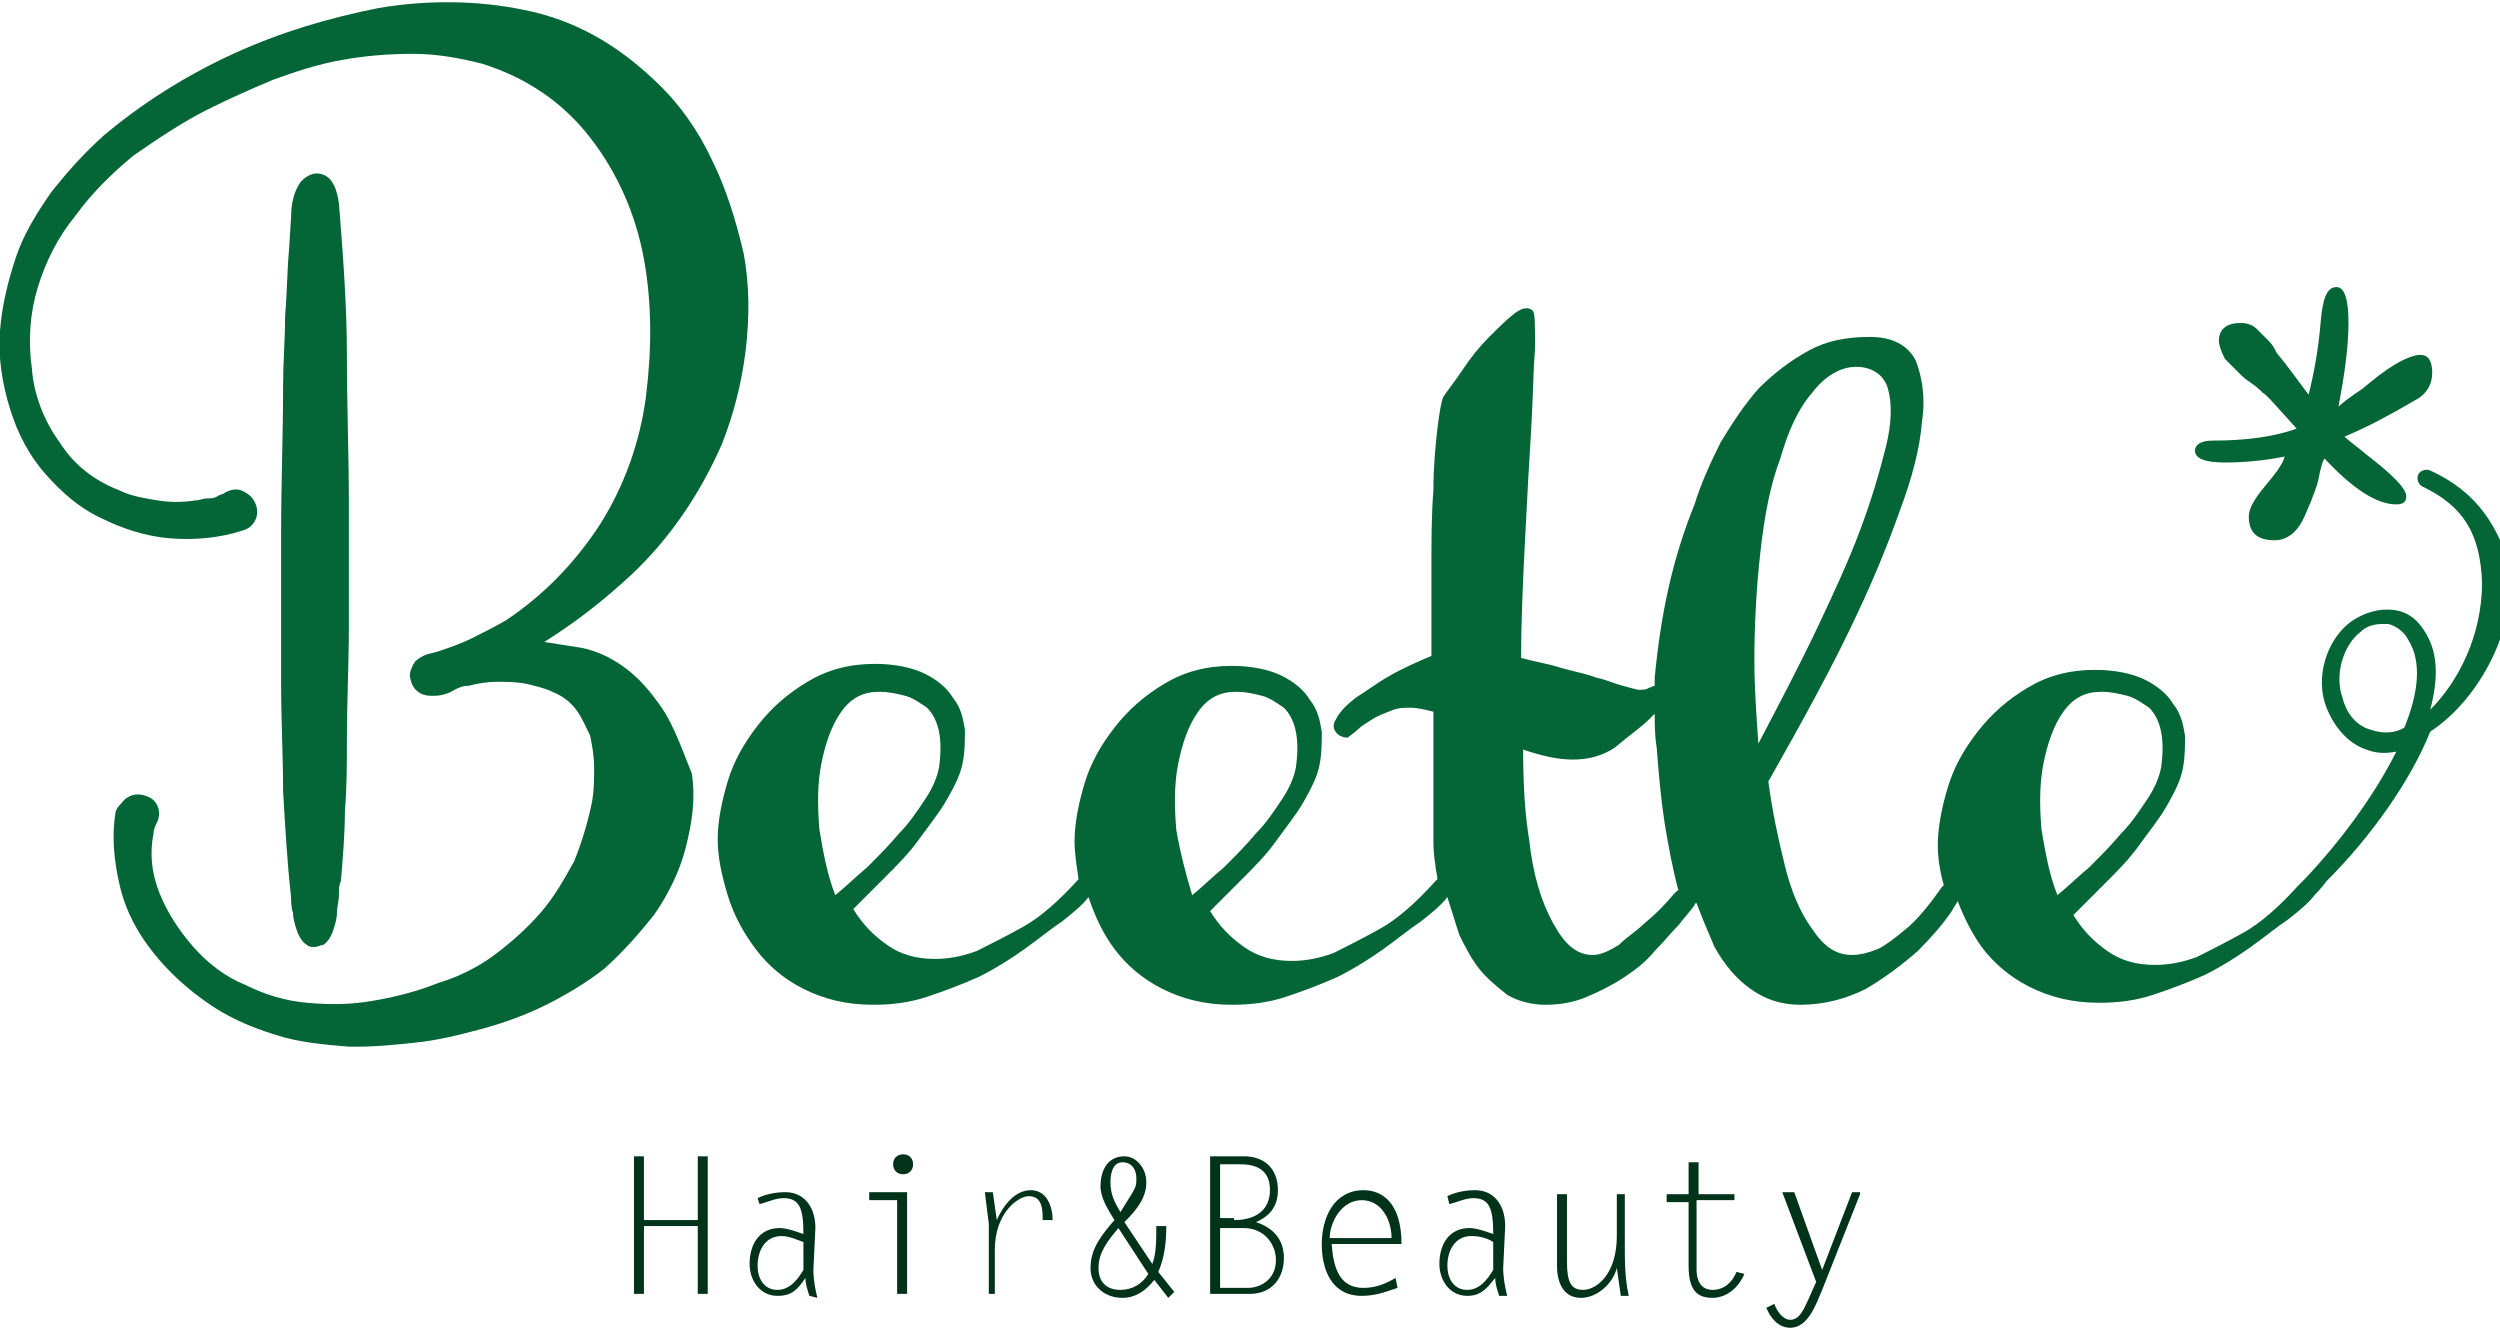 <svg version="1.1"
	 xmlns="http://www.w3.org/2000/svg" xmlns:xlink="http://www.w3.org/1999/xlink" xmlns:a="http://ns.adobe.com/AdobeSVGViewerExtensions/3.0/"
	 x="0px" y="0px" width="125.4px" height="66.6px" viewBox="0 0 125.4 66.6" style="enable-background:new 0 0 125.4 66.6;"
	 xml:space="preserve">
<style type="text/css">
	.st0{fill:#00331A;}
	.st1{fill:#046536;}
</style>
<defs>
</defs>
<g>
	<g>
		<path class="st0" d="M32.3,61.2H35V58h0.5v6.9H35v-3.4h-2.7v3.4h-0.5V58h0.5V61.2z"/>
		<path class="st0" d="M40.6,65c-0.1-0.3-0.2-0.6-0.2-0.9C40,64.7,39.7,65,39,65c-0.9,0-1.4-0.8-1.4-1.6c0-1,0.5-1.8,1.5-1.8
			c0.4,0,0.9,0.2,1.2,0.3c0-1.3-0.2-1.8-1-1.8c-0.4,0-0.8,0.2-1.2,0.3L38,60.1c0.4-0.2,0.9-0.3,1.4-0.3c0.9,0,1.5,0.7,1.5,1.8
			l-0.1,2.1c0,0.5,0.1,1,0.2,1.4L40.6,65z M40.3,62.3C40,62.2,39.6,62,39.2,62c-0.8,0-1.2,0.7-1.2,1.5c0,0.6,0.3,1.2,1,1.2
			c0.6,0,1-0.5,1.3-1V62.3z"/>
		<path class="st0" d="M45.1,60.2h-1.5v-0.4h1.9v5.1h-0.5V60.2z M45.8,58.4c0,0.3-0.2,0.5-0.5,0.5c-0.3,0-0.5-0.2-0.5-0.5
			c0-0.3,0.2-0.5,0.5-0.5C45.6,57.9,45.8,58.1,45.8,58.4z"/>
		<path class="st0" d="M50.1,64.9h-0.5v-3.5l-0.2-1.6h0.4l0.2,1.4c0.3-0.7,0.9-1.5,1.7-1.5c0.8,0,1.1,0.8,1.1,1.5h-0.5
			c0-0.5,0-1.2-0.7-1.2c-0.5,0-1.7,0.8-1.7,2.7V64.9z"/>
		<path class="st0" d="M57.8,63.4c0.2-0.5,0.2-1.2,0.2-1.9h0.5c0,0.9-0.1,1.6-0.4,2.3l0.8,1l-0.3,0.3l-0.7-0.9
			c-0.4,0.5-0.9,0.9-1.6,0.9c-0.9,0-1.6-0.6-1.6-1.5c0-1,0.6-1.7,1.2-2.4c-0.3-0.5-0.7-1.1-0.7-1.7c0-0.7,0.3-1.5,1.2-1.5
			c0.6,0,1.1,0.6,1.1,1.3c0,0.8-0.5,1.4-1.1,2L57.8,63.4z M56.1,61.6c-0.5,0.6-1,1.2-1,2c0,0.7,0.4,1.1,1.1,1.1
			c0.6,0,1.1-0.3,1.4-0.8L56.1,61.6z M55.7,59.3c0,0.6,0.2,1,0.5,1.5c0.8-1.3,0.8-1.2,0.8-1.7c0-0.4-0.2-0.8-0.7-0.8
			C55.8,58.3,55.7,58.9,55.7,59.3z"/>
		<path class="st0" d="M60.7,64.9V58h1.7c1,0,1.7,0.6,1.7,1.7c0,0.8-0.4,1.3-1.1,1.6c0.9,0.3,1.4,0.9,1.4,1.8c0,1-0.6,1.8-1.7,1.8
			H60.7z M61.9,61.2c1.2,0,1.8-0.6,1.8-1.5c0-0.7-0.3-1.3-1.5-1.3h-1v2.7H61.9z M62.6,64.6c0.6,0,1.4-0.4,1.4-1.4
			c0-0.8-0.6-1.6-1.6-1.6h-1.2v3H62.6z"/>
		<path class="st0" d="M70.1,64.6C69.5,64.8,69,65,68.3,65c-1.5,0-2-1.3-2-2.6c0-1.3,0.6-2.7,2.1-2.7c0.9,0,1.9,0.6,1.9,2.7h-3.5
			c0.1,1.8,0.8,2.2,1.6,2.2c0.6,0,1.1-0.2,1.6-0.5L70.1,64.6z M69.8,62.1c0-0.9-0.5-1.9-1.5-1.9c-1,0-1.6,1.1-1.6,1.9H69.8z"/>
		<path class="st0" d="M75.2,65c-0.1-0.3-0.2-0.6-0.2-0.9c-0.4,0.5-0.7,0.9-1.4,0.9c-0.9,0-1.4-0.8-1.4-1.6c0-1,0.5-1.8,1.5-1.8
			c0.4,0,0.9,0.2,1.2,0.3c0-1.3-0.2-1.8-1-1.8c-0.4,0-0.8,0.2-1.2,0.3l-0.1-0.4c0.4-0.2,0.9-0.3,1.4-0.3c0.9,0,1.5,0.7,1.5,1.8
			l-0.1,2.1c0,0.5,0.1,1,0.2,1.4L75.2,65z M74.9,62.3c-0.3-0.2-0.7-0.3-1.1-0.3c-0.8,0-1.2,0.7-1.2,1.5c0,0.6,0.3,1.2,1,1.2
			c0.6,0,1-0.5,1.3-1V62.3z"/>
		<path class="st0" d="M81,59.9h0.5v2.5c0,0.9,0,1.7,0.2,2.6h-0.4l-0.2-1.4h0c-0.2,0.8-1,1.5-1.8,1.5c-0.9,0-1.2-0.8-1.2-1.6v-3.6
			h0.5v3.4c0,1,0.2,1.4,0.8,1.4c0.7,0,1.7-0.8,1.7-2.7V59.9z"/>
		<path class="st0" d="M87,60.2h-1.9v3.5c0,0.5,0.2,1,0.8,1c0.6,0,1-0.4,1.2-0.9l0.4,0.1c-0.3,0.7-0.9,1.2-1.6,1.2
			c-0.7,0-1.2-0.3-1.2-1.6v-3.2h-1.1v-0.4h1.1v-1.6h0.5v1.6H87V60.2z"/>
		<path class="st0" d="M93.3,59.9l-1.9,4.8c-0.3,0.7-0.7,1.9-1.6,1.9c-0.6,0-1-0.5-1.2-1l0.4-0.2c0.1,0.3,0.4,0.8,0.8,0.8
			c0.5,0,0.7-0.6,0.9-1l0.4-0.9l-1.7-4.5H90l1.4,3.9l1.5-3.9H93.3z"/>
	</g>
	<g>
		<path class="st1" d="M14.6,45c0,0.2,0,0.5,0.1,0.8c0,0.3,0.1,0.6,0.2,0.9c0.1,0.3,0.3,0.6,0.5,0.7c0.1,0.1,0.2,0.1,0.4,0.1
			c0.1,0,0.3-0.1,0.4-0.1c0.2-0.1,0.4-0.4,0.5-0.7c0.1-0.3,0.2-0.6,0.2-0.9c0-0.3,0.1-0.6,0.1-0.9c0-0.3,0-0.5,0.1-0.7
			c0.1-1.2,0.2-2.4,0.2-3.5c0.1-1.2,0.1-2.4,0.1-3.5c0-2,0.1-3.9,0.1-5.9c0-2,0-4,0-6c0-2.5-0.1-5-0.1-7.5c0-2.5-0.2-5.1-0.4-7.6
			c-0.1-0.7-0.3-1.2-0.7-1.4c-0.4-0.2-0.8-0.1-1.2,0.3c-0.3,0.4-0.5,1-0.5,1.8l-0.1,1.6c-0.1,1.1-0.1,2.2-0.2,3.4
			c0,1.1-0.1,2.3-0.1,3.4c0,2.5-0.1,5-0.1,7.5c0,2.5,0,5,0,7.5c0,1.8,0.1,3.6,0.1,5.4C14.3,41.4,14.4,43.2,14.6,45z"/>
		<path class="st1" d="M32.9,35.1c-1-1.4-2.3-2.3-3.7-2.6c-0.6-0.1-1.3-0.2-1.9-0.3c1.6-1,3-2.1,4.4-3.4c1.9-1.8,3.4-4,4.5-6.5
			c0.6-1.5,1-3.1,1.2-4.7c0.2-1.7,0.2-3.3-0.1-4.9C36.9,11,36.4,9.4,35.7,8c-0.7-1.5-1.7-2.9-2.9-4c-1.9-1.8-4-3-6.5-3.5
			c-2.4-0.5-4.9-0.5-7.3-0.1c-2.5,0.5-4.9,1.2-7.3,2.3C9.3,3.8,7.1,5.2,5.2,6.8C4.2,7.7,3.4,8.6,2.6,9.6c-0.7,1-1.4,2.1-1.8,3.3
			c-0.4,1.2-0.7,2.4-0.8,3.7c-0.1,1.3,0.1,2.6,0.5,3.9c0.4,1.3,1,2.4,1.8,3.3c0.8,0.9,1.7,1.7,2.8,2.2c1,0.5,2.2,0.9,3.4,1
			c1.2,0.1,2.5,0,3.7-0.4c0.4-0.1,0.7-0.5,0.7-0.9c0-0.4-0.2-0.8-0.6-1c-0.3-0.2-0.6-0.2-1,0c-0.1,0.1-0.3,0.1-0.4,0.2
			c-0.2,0.1-0.3,0.1-0.5,0.1c-0.2,0-0.4,0.1-0.6,0.1c-0.6,0.1-1.3,0.1-1.9,0c-0.6-0.1-1.3-0.2-1.9-0.5c-1.3-0.5-2.3-1.3-3-2.4
			c-0.8-1.1-1.3-2.4-1.4-3.7c-0.2-1.4-0.1-2.8,0.3-4.1c0.4-1.3,1-2.5,1.9-3.6c0.8-1.1,1.8-2.1,2.9-3C8,6.9,9.2,6.1,10.4,5.5
			c1-0.5,2.1-1,3.3-1.5c1.1-0.4,2.3-0.8,3.5-1c1.1-0.2,2.3-0.3,3.5-0.3c0,0,0,0,0,0c1.2,0,2.3,0.2,3.5,0.5c2.2,0.7,4,1.9,5.4,3.7
			c1.4,1.8,2.3,3.9,2.7,6.1c0.4,2.2,0.4,4.5,0.1,6.9c-0.3,2.3-1.1,4.5-2.3,6.4c-1.3,2-2.9,3.6-4.7,4.8c-0.5,0.3-1.1,0.6-1.7,0.9
			c-0.6,0.3-1.2,0.5-1.8,0.7l-0.4,0.1c-0.4,0.1-0.7,0.4-0.7,0.4c0,0.1-0.1,0.1-0.1,0.2c-0.1,0.2-0.2,0.4-0.1,0.7
			c0.1,0.5,0.5,0.8,1,0.8c0.1,0,0.1,0,0.2,0c0.3,0,0.7-0.1,1-0.3c0.2-0.1,0.4-0.2,0.7-0.2c0.4-0.1,0.9-0.2,1.4-0.2
			c0.5,0,1,0,1.5,0.1c0.4,0.1,0.9,0.2,1.3,0.4c0.5,0.2,0.9,0.5,1.2,0.9c0.3,0.4,0.5,0.9,0.7,1.3c0.1,0.5,0.2,1,0.2,1.6
			c0,0.6,0,1.1-0.1,1.7c-0.2,1-0.5,2-0.9,3c-0.5,0.9-1,1.8-1.7,2.6c-0.7,0.8-1.5,1.5-2.3,2.1c-0.8,0.6-1.8,1.1-2.8,1.4
			c-1,0.4-2.1,0.7-3.3,0.9c-1.1,0.2-2.2,0.2-3.3,0.1c-1.1-0.1-2.1-0.4-3.1-0.9c-1-0.4-1.9-1.1-2.6-1.9c-0.7-0.8-1.3-1.7-1.7-2.7
			c-0.4-1-0.5-2-0.3-3c0-0.2,0.1-0.4,0.2-0.6c0.2-0.5,0-1-0.4-1.2c-0.4-0.2-0.8-0.2-1.1,0c-0.2,0.1-0.3,0.3-0.5,0.5l-0.1,0.2
			c-0.2,1.2-0.1,2.4,0.2,3.7c0.3,1.3,0.9,2.4,1.7,3.4c0.8,1,1.7,1.8,2.7,2.5c1,0.7,2.1,1.2,3.4,1.6c1.2,0.4,2.5,0.5,3.7,0.6
			c0.2,0,0.3,0,0.5,0c0.9,0,1.9-0.1,2.8-0.2c1.1-0.1,2.3-0.4,3.4-0.7c1.1-0.3,2.2-0.7,3.2-1.2c1-0.5,2-1.1,2.9-1.8
			c0.9-0.8,1.7-1.7,2.5-2.7c0.7-1,1.3-2.2,1.6-3.4c0.3-1.2,0.5-2.4,0.3-3.7C34.1,37.3,33.7,36.1,32.9,35.1z"/>
		<path class="st1" d="M121.9,23.6c-0.2-0.1-0.5,0-0.6,0.2c-0.1,0.2,0,0.5,0.2,0.6c2.1,1,2.9,2.4,3,4.8c0,2.7-1.2,5-2.6,6.4
			c0.4-1.5,0.4-2.8-0.2-3.8c-0.4-0.7-0.9-1.1-1.6-1.2c-0.7-0.1-1.5,0.1-2.2,0.6c-1.2,0.9-1.8,2.8-1.2,4.3c0.4,1,1.1,1.8,2,2.1
			c0.5,0.2,1,0.2,1.5,0.1c-1.1,2.2-2.8,4.5-4.6,6.4c0,0-0.3,0.3-0.3,0.3c-1,1.1-1.9,1.9-2.8,2.4c-0.9,0.5-1.7,0.9-2.3,1.2
			c-0.8,0.3-1.5,0.4-2.1,0.4c-0.9,0-1.7-0.2-2.4-0.7c-0.7-0.5-1.2-1-1.7-1.8c0.5-0.5,1-1,1.6-1.6c0.6-0.6,1.2-1.2,1.7-1.9
			c0.5-0.7,1-1.3,1.4-2c0.4-0.7,0.7-1.3,0.8-1.9c0.1-0.5,0.1-1.1,0.1-1.6c-0.1-0.6-0.2-1.1-0.6-1.6c-0.3-0.5-0.8-0.9-1.4-1.2
			c-0.6-0.3-1.5-0.5-2.5-0.5c-1.3,0-2.4,0.3-3.4,0.9c-1,0.6-1.8,1.3-2.5,2.2c-0.7,0.9-1.2,1.8-1.5,2.8c-0.3,1-0.5,2-0.5,2.9
			c0,0.6,0.1,1.3,0.3,2c0,0,0,0-0.1,0.1c-0.7,1-1.3,1.7-1.8,2.1c-0.6,0.5-1,0.8-1.4,1c-0.5,0.2-0.9,0.3-1.3,0.3
			c-0.8,0-1.4-0.4-2-1.3c-0.6-0.8-1.1-2-1.4-3.3c-0.3-1.2-0.6-2.6-0.8-4.1c1.7-3,3.3-5.9,4.5-8.5c0.8-1.7,1.5-3.4,2.1-5.1
			c0.6-1.6,1-3.1,1.1-4.4c0.2-1.3,0-2.3-0.3-3.1c-0.4-0.8-1.2-1.2-2.3-1.2c-1.2,0-2.2,0.2-3.1,0.7c-0.9,0.5-1.7,1.1-2.5,1.9
			c-0.7,0.8-1.3,1.7-1.9,2.7c-0.5,1-1,2.1-1.3,3.1C83.9,28,83.3,30.8,83,34c0,0.1,0,0.2,0,0.4c-0.1,0-0.2,0.1-0.3,0.1
			c-0.1,0.1-0.3,0.1-0.5,0.1c-0.1,0-0.4-0.1-0.8-0.2c-0.4-0.1-0.8-0.3-1.3-0.4c-0.5-0.2-1.1-0.3-1.8-0.5c-0.6-0.2-1.3-0.3-2-0.5
			c0-2,0.1-4,0.2-6c0.1-2,0.2-3.8,0.3-5.4c0.1-1.6,0.1-3,0.2-4.1c0-1.1,0-1.7-0.1-1.9c-0.2-0.2-0.5-0.2-0.9,0.1
			c-0.4,0.3-0.8,0.7-1.3,1.2c-0.5,0.5-0.9,1-1.3,1.6c-0.4,0.6-0.8,1.1-1,1.4c-0.1,0.2-0.2,0.8-0.3,1.6c-0.1,0.9-0.2,1.9-0.2,3.1
			c-0.1,1.2-0.1,2.6-0.1,4s0,2.9,0,4.3c-0.7,0.3-1.4,0.6-2.1,1c-0.7,0.4-1.2,0.8-1.7,1.1c-0.5,0.4-0.8,0.7-1,1.1
			c-0.2,0.3-0.1,0.6,0.2,0.8c0.2,0.1,0.3,0.1,0.4,0.1c0.1-0.1,0.3-0.2,0.5-0.4c0.2-0.2,0.4-0.3,0.7-0.5c0.3-0.2,0.6-0.3,1.1-0.5
			c0.3-0.1,0.5-0.1,0.9-0.1c0.3,0,0.7,0.1,1.1,0.2c0,1.5,0,2.8,0,4c0,1.1,0,1.9,0,2.3c0,0.4,0,0.8,0.1,1.4c0,0.2,0.1,0.5,0.1,0.7
			c0,0,0,0-0.1,0.1c-1,1.1-1.9,1.9-2.8,2.4c-0.9,0.5-1.7,0.9-2.3,1.2c-0.8,0.3-1.5,0.4-2.1,0.4c-0.9,0-1.7-0.2-2.4-0.7
			c-0.7-0.5-1.2-1-1.7-1.8c0.5-0.5,1-1,1.6-1.6c0.6-0.6,1.2-1.2,1.7-1.9c0.5-0.7,1-1.3,1.4-2c0.4-0.7,0.7-1.3,0.8-1.9
			c0.1-0.5,0.1-1.1,0.1-1.6c-0.1-0.6-0.2-1.1-0.6-1.6c-0.3-0.5-0.8-0.9-1.4-1.2c-0.6-0.3-1.5-0.5-2.5-0.5c-1.3,0-2.4,0.3-3.4,0.9
			c-1,0.6-1.8,1.3-2.5,2.2c-0.7,0.9-1.2,1.8-1.5,2.8c-0.3,1-0.5,2-0.5,2.9c0,0.6,0.1,1.2,0.2,1.9c0,0,0,0,0,0
			c-1,1.1-1.9,1.9-2.8,2.4c-0.9,0.5-1.7,0.9-2.3,1.2c-0.8,0.3-1.5,0.4-2.1,0.4c-0.9,0-1.7-0.2-2.4-0.7c-0.7-0.5-1.2-1-1.7-1.8
			c0.5-0.5,1-1,1.6-1.6c0.6-0.6,1.2-1.2,1.7-1.9c0.5-0.7,1-1.3,1.4-2c0.4-0.7,0.7-1.3,0.8-1.9c0.1-0.5,0.1-1.1,0.1-1.6
			c-0.1-0.6-0.2-1.1-0.6-1.6c-0.3-0.5-0.8-0.9-1.4-1.2c-0.6-0.3-1.5-0.5-2.5-0.5c-1.3,0-2.4,0.3-3.4,0.9c-1,0.6-1.8,1.3-2.5,2.2
			c-0.7,0.9-1.2,1.8-1.5,2.8c-0.3,1-0.5,2-0.5,2.9c0,0.9,0.2,1.8,0.5,2.8c0.3,1,0.8,1.9,1.4,2.7c0.6,0.8,1.4,1.5,2.4,2
			c1,0.5,2.1,0.8,3.5,0.8c0.9,0,1.8-0.1,2.7-0.4c0.9-0.3,1.7-0.6,2.6-1c0.8-0.4,1.6-0.9,2.3-1.4c0.7-0.5,1.3-1,1.9-1.4
			c0.5-0.4,1-0.8,1.3-1.2c0,0,0,0,0,0c0.3,0.9,0.7,1.8,1.3,2.6c0.6,0.8,1.4,1.5,2.4,2c1,0.5,2.1,0.8,3.5,0.8c0.9,0,1.8-0.1,2.7-0.4
			c0.9-0.3,1.7-0.6,2.6-1c0.8-0.4,1.6-0.9,2.3-1.4c0.7-0.5,1.3-1,1.9-1.4c0.5-0.4,1-0.8,1.3-1.2c0,0,0,0,0,0c0,0,0,0,0,0
			c0.2,0.6,0.4,1.3,0.6,1.9c0.3,0.6,0.6,1.2,1,1.7c0.4,0.5,0.9,0.9,1.4,1.3c0.5,0.3,1.2,0.5,1.9,0.5c0.7,0,1.4-0.1,2.1-0.4
			c0.7-0.3,1.3-0.6,1.9-1c0.6-0.4,1.1-0.8,1.5-1.3c0.5-0.5,0.8-0.9,1.2-1.3c0.3-0.4,0.6-0.7,0.8-1c0,0,0-0.1,0.1-0.1
			c0.3,0.8,0.6,1.5,0.9,2.2c0.5,0.9,1.1,1.6,1.8,2.1c0.7,0.5,1.5,0.8,2.5,0.8c1.2,0,2.3-0.3,3.3-0.8c1-0.6,1.8-1.2,2.6-1.9
			c0.7-0.7,1.3-1.4,1.7-2c0.1-0.2,0.2-0.3,0.3-0.5c0.3,0.8,0.7,1.6,1.2,2.3c0.6,0.8,1.4,1.5,2.4,2c1,0.5,2.1,0.8,3.5,0.8
			c0.9,0,1.8-0.1,2.7-0.4c0.9-0.3,1.7-0.6,2.6-1c0.8-0.4,1.6-0.9,2.3-1.4c0.7-0.5,1.3-1,1.9-1.4c0.5-0.4,1-0.8,1.3-1.2
			c0.3-0.3,0.6-0.7,0.6-0.7c2.2-2.2,4.2-5,5.2-7.5c2-1.3,4.1-4.3,4.1-8C125.3,26.4,124.3,24.7,121.9,23.6z M41.1,41.6
			c-0.1-1.2-0.1-2.3,0.1-3.3c0.2-1,0.5-1.9,1-2.6c0.5-0.7,1.1-1,1.9-1c0.5,0,0.9,0.1,1.3,0.2c0.4,0.1,0.8,0.4,1.1,0.6
			c0.3,0.3,0.5,0.7,0.6,1.2c0.1,0.5,0.1,1.1,0,1.8c-0.1,0.5-0.3,1-0.7,1.6c-0.4,0.6-0.8,1.2-1.3,1.7c-0.5,0.6-1,1.1-1.6,1.7
			c-0.6,0.5-1.1,1-1.6,1.4C41.5,43.9,41.3,42.8,41.1,41.6z M59,41.6c-0.1-1.2-0.1-2.3,0.1-3.3c0.2-1,0.5-1.9,1-2.6
			c0.5-0.7,1.1-1,1.9-1c0.5,0,0.9,0.1,1.3,0.2c0.4,0.1,0.8,0.4,1.1,0.6c0.3,0.3,0.5,0.7,0.6,1.2c0.1,0.5,0.1,1.1,0,1.8
			c-0.1,0.5-0.3,1-0.7,1.6c-0.4,0.6-0.8,1.2-1.3,1.7c-0.5,0.6-1,1.1-1.6,1.7c-0.6,0.5-1.1,1-1.6,1.4C59.5,43.9,59.2,42.8,59,41.6z
			 M84,44.8c-0.5,0.6-1,1.1-1.5,1.5c-0.4,0.4-0.9,0.7-1.3,1.1c-0.5,0.3-0.9,0.5-1.3,0.5c-0.8,0-1.4-0.5-2-1.6
			c-0.6-1.1-1-2.4-1.2-4.2c-0.2-1.2-0.3-2.7-0.3-4.5c0.9,0.3,1.7,0.5,2.5,0.5c0.8,0,1.5-0.2,2.1-0.6c0.7-0.6,1.3-1,1.7-1.4
			c0.1-0.1,0.2-0.2,0.3-0.3c0,0.5,0,1.1,0.1,1.7c0.1,1.3,0.2,2.5,0.4,3.8c0.2,1.2,0.4,2.3,0.7,3.4C84.2,44.6,84.1,44.7,84,44.8z
			 M88,33.1c0-1.8,0.1-3.6,0.3-5.4c0.2-1.8,0.5-3.4,1-4.7c0.4-1.4,0.9-2.5,1.6-3.3c0.6-0.8,1.4-1.3,2.2-1.3c0.8,0,1.4,0.4,1.6,1.1
			c0.2,0.7,0.2,1.7-0.1,2.9c-0.3,1.2-0.7,2.6-1.3,4.2c-0.6,1.6-1.3,3.1-2.1,4.8c-0.9,1.9-1.9,3.8-3,5.9C88.1,35.9,88,34.5,88,33.1z
			 M102.4,41.6c-0.1-1.2-0.1-2.3,0.1-3.3c0.2-1,0.5-1.9,1-2.6c0.5-0.7,1.1-1,1.9-1c0.5,0,0.9,0.1,1.3,0.2c0.4,0.1,0.8,0.4,1.1,0.6
			c0.3,0.3,0.5,0.7,0.6,1.2c0.1,0.5,0.1,1.1,0,1.8c-0.1,0.5-0.3,1-0.7,1.6c-0.4,0.6-0.8,1.2-1.3,1.7c-0.5,0.6-1,1.1-1.6,1.7
			c-0.6,0.5-1.1,1-1.6,1.4C102.8,43.9,102.6,42.8,102.4,41.6z M120.6,36.5c-0.5,0.3-1.1,0.3-1.7,0.1c-0.7-0.2-1.2-0.8-1.4-1.6
			c-0.4-1.1,0-2.6,0.9-3.3c0.3-0.3,0.7-0.4,1.1-0.4c0.1,0,0.2,0,0.3,0c0.4,0.1,0.8,0.4,1,0.8C121.5,33.2,121.3,34.8,120.6,36.5z"/>
	</g>
	<g>
		<path class="st1" d="M114.1,27.1c-0.9,0-1.3-0.4-1.3-1.2c0-0.4,0.3-0.9,0.8-1.5c0.5-0.6,0.9-1.1,1-1.5c-1,0.2-2,0.3-3,0.3
			c-1,0-1.5-0.2-1.5-0.6c0-0.3,0.3-0.5,0.9-0.5c1.7,0,3.1-0.2,4.2-0.6c-1-1.1-1.5-1.7-1.7-1.8c-0.1-0.1-0.3-0.3-0.6-0.5
			c-0.3-0.2-0.4-0.3-0.5-0.4c-0.1-0.1-0.2-0.2-0.4-0.4c-0.2-0.2-0.3-0.3-0.4-0.4c-0.2-0.4-0.3-0.7-0.3-0.9c0-0.6,0.4-0.9,1.1-0.9
			c0.3,0,0.6,0.1,0.8,0.3c0.2,0.2,0.4,0.4,0.6,0.6c0.2,0.2,0.3,0.4,0.4,0.6c0.5,0.6,1,1.3,1.6,2.1c0.3-1.2,0.5-2.4,0.6-3.6
			c0.1-1.2,0.3-1.8,0.8-1.8c0.4,0,0.6,0.6,0.6,1.8c0,1.2-0.2,2.6-0.5,4.2c0.2-0.2,0.6-0.5,1.2-0.9c0.6-0.5,1.1-0.9,1.6-1.2
			c0.5-0.3,1-0.5,1.3-0.5c0.4,0,0.6,0.3,0.6,0.9c0,0.6-0.3,1.1-0.9,1.4c-1.2,0.7-2.3,1.3-3.5,1.8c0.2,0.2,0.5,0.4,1.1,0.9
			c1.3,1,2,1.7,2,2.1c0,0.3-0.2,0.4-0.5,0.4c-1,0-2.2-0.8-3.6-2.3c-0.1,0.1-0.2,0.5-0.3,1c-0.1,0.5-0.3,0.9-0.4,1.2
			c-0.1,0.2-0.2,0.5-0.4,0.9C115.2,26.7,114.7,27.1,114.1,27.1z"/>
	</g>
</g>
</svg>
